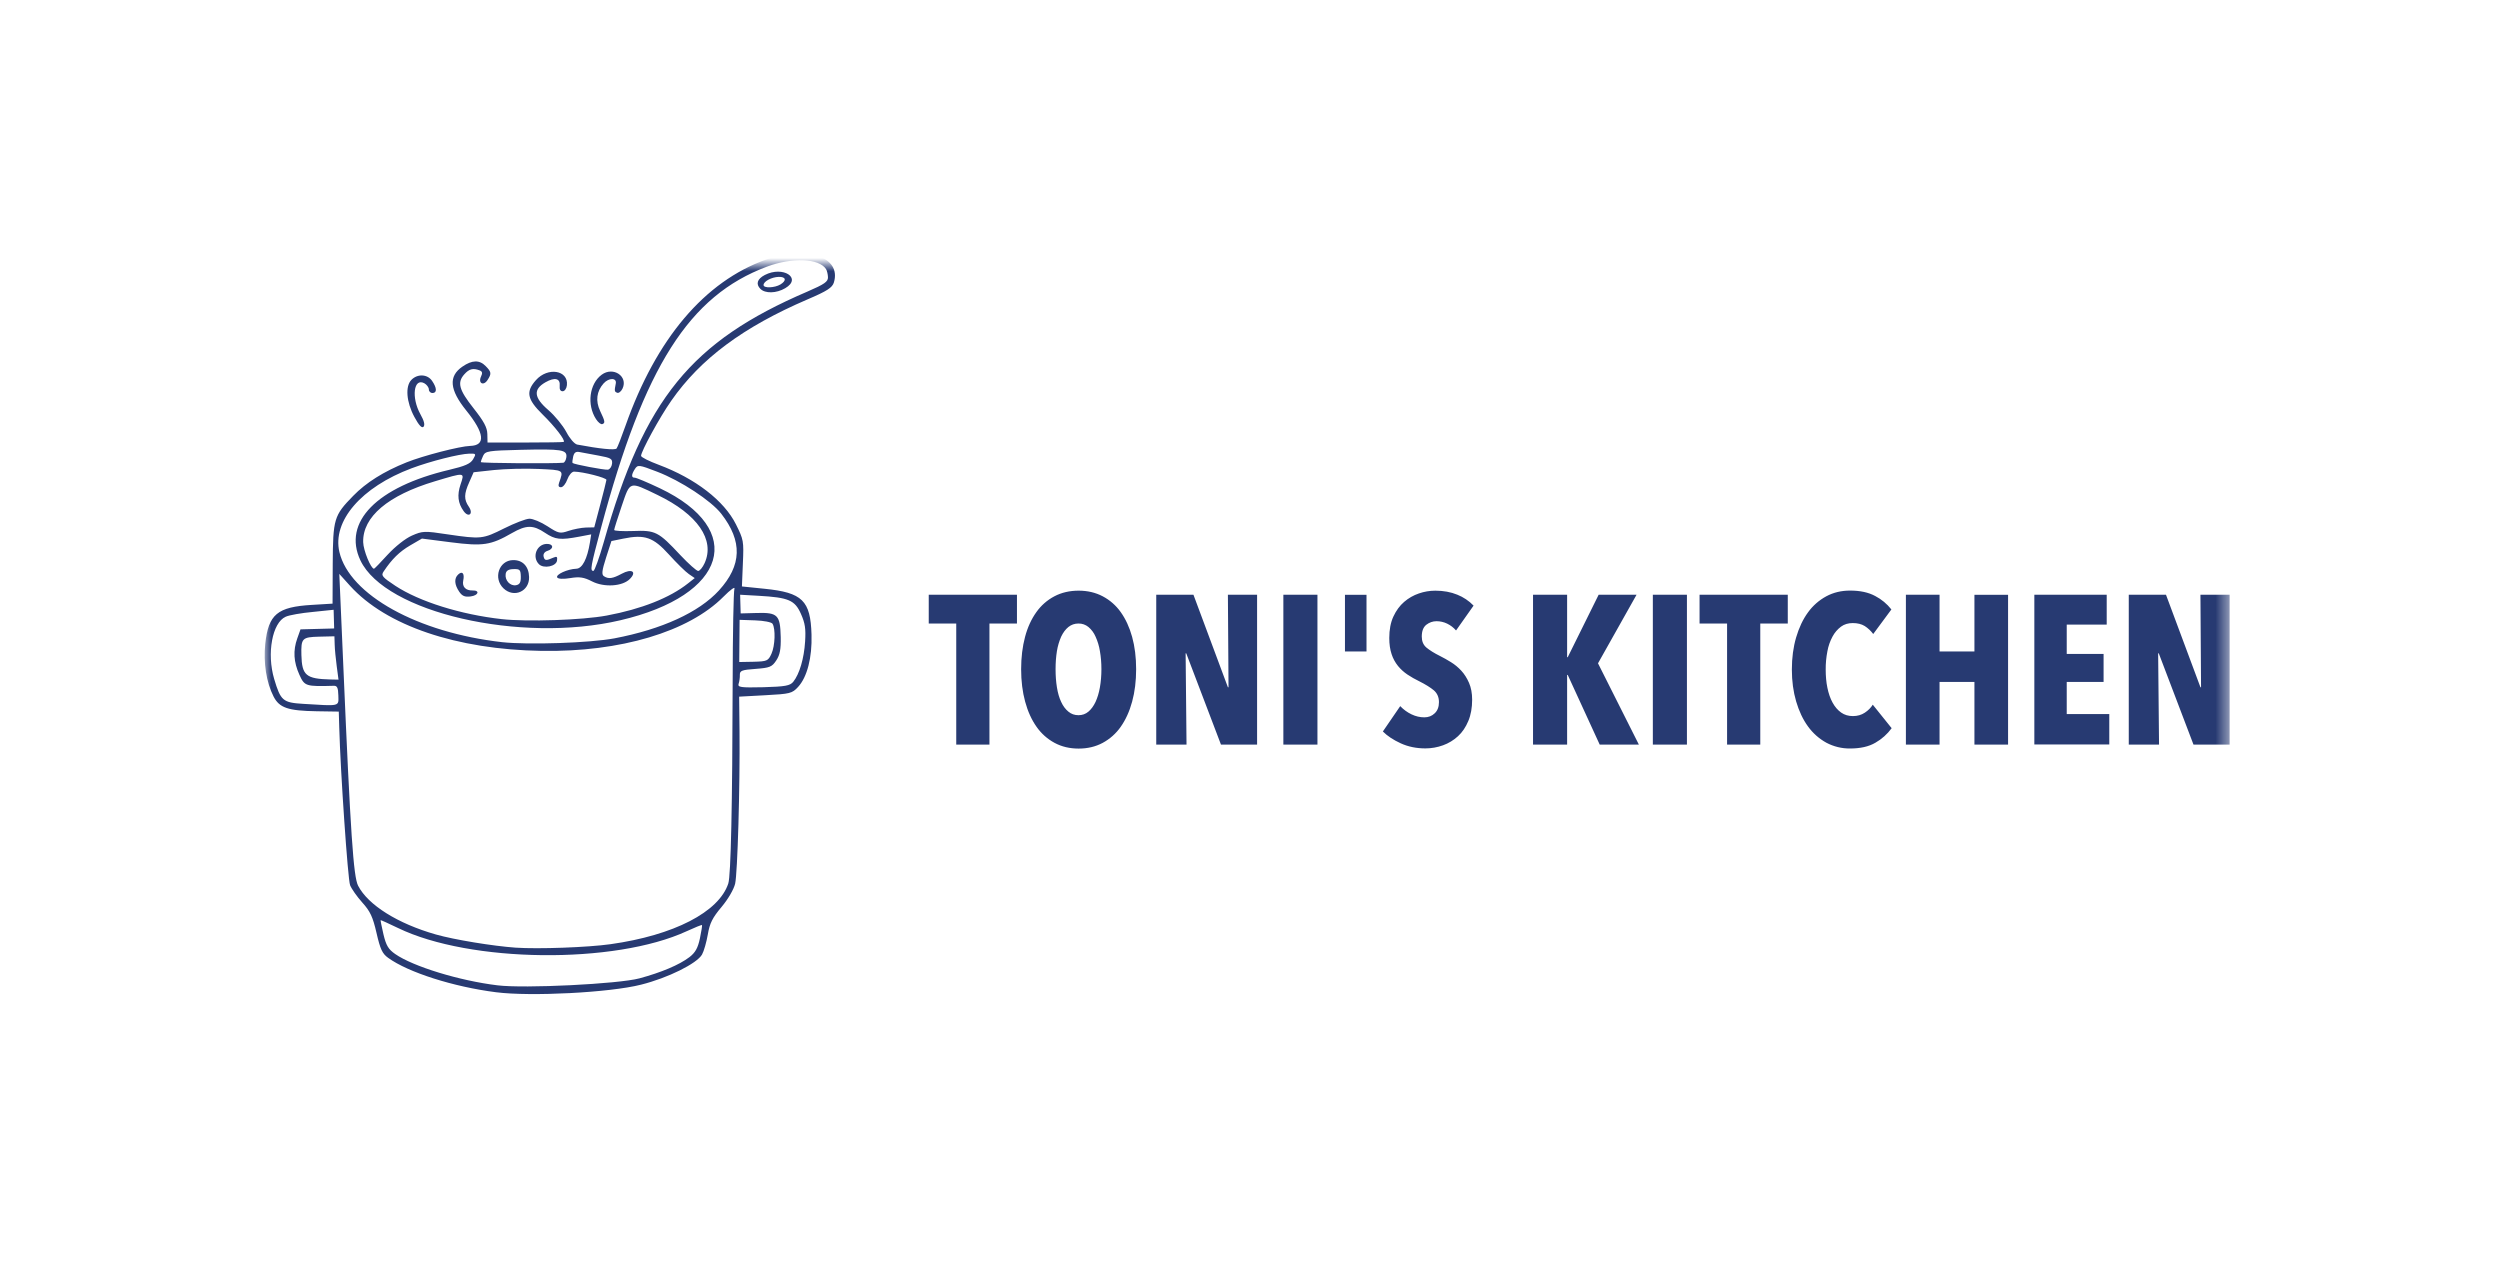 <?xml version="1.0" encoding="utf-8"?>
<svg width="189" height="96" viewBox="0 0 189 96" fill="none" xmlns="http://www.w3.org/2000/svg">
<rect width="189" height="96" fill="white"/>
<mask id="mask0_1010_7161" style="mask-type:luminance" maskUnits="userSpaceOnUse" x="20" y="20" width="149" height="56">
<path d="M20 20H168.56V76H20V20Z" fill="white"/>
</mask>
<g mask="url(#mask0_1010_7161)">
<path d="M37.502 75.014C34.279 74.603 30.861 73.514 29.34 72.41C28.902 72.094 28.748 71.764 28.465 70.532C28.183 69.308 27.988 68.897 27.389 68.231C26.991 67.787 26.574 67.195 26.466 66.919C26.298 66.482 25.74 58.4 25.646 54.962L25.612 53.797L23.95 53.771C21.777 53.737 21.117 53.514 20.68 52.653C20.135 51.59 19.906 50.109 20.053 48.676C20.296 46.442 20.962 45.884 23.587 45.729L25.141 45.635L25.154 42.654C25.175 39.215 25.242 38.98 26.702 37.486C27.678 36.483 29.003 35.649 30.733 34.955C31.971 34.457 34.77 33.731 35.544 33.711C36.736 33.677 36.635 32.748 35.248 31.033C33.984 29.465 33.889 28.448 34.96 27.715C35.692 27.21 36.251 27.197 36.715 27.675C37.152 28.119 37.173 28.247 36.857 28.731C36.554 29.202 36.13 28.974 36.365 28.469C36.493 28.2 36.467 28.078 36.251 27.998C35.759 27.809 35.464 27.89 35.1 28.301C34.549 28.92 34.697 29.472 35.8 30.864C36.58 31.853 36.83 32.311 36.843 32.809L36.857 33.455H39.703C41.271 33.455 42.583 33.435 42.616 33.408C42.765 33.3 41.957 32.251 41.015 31.329C39.844 30.178 39.737 29.613 40.517 28.738C41.412 27.728 42.98 27.984 42.859 29.121C42.832 29.371 42.691 29.573 42.542 29.579C42.368 29.586 42.287 29.438 42.313 29.175C42.374 28.604 41.944 28.496 41.238 28.9C40.296 29.438 40.355 30.057 41.452 30.999C41.944 31.423 42.555 32.17 42.812 32.654C43.075 33.159 43.431 33.57 43.64 33.61C45.342 33.932 46.499 34.047 46.614 33.906C46.687 33.812 46.99 33.031 47.293 32.17C49.615 25.596 53.275 21.275 57.925 19.62C60.988 18.53 63.638 19.431 63.039 21.363C62.919 21.746 62.529 22.002 61.062 22.628C56.176 24.727 52.966 27.116 50.746 30.299C49.871 31.544 48.457 34.142 48.464 34.465C48.471 34.565 49.07 34.868 49.796 35.137C52.569 36.174 54.743 37.85 55.637 39.639C56.216 40.803 56.236 40.891 56.162 42.587L56.089 44.336L57.804 44.511C60.664 44.8 61.276 45.399 61.351 47.976C61.404 49.706 61.021 51.193 60.334 51.934C59.884 52.425 59.729 52.458 57.865 52.559L55.88 52.667L55.907 55.278C55.947 59.517 55.758 66.004 55.577 66.805C55.476 67.235 55.045 67.976 54.548 68.568C53.861 69.383 53.653 69.799 53.511 70.647C53.41 71.226 53.215 71.912 53.074 72.162C52.69 72.84 50.503 73.931 48.458 74.442C46.109 75.041 40.134 75.35 37.502 75.014ZM48.337 73.965C49.986 73.521 51.364 72.941 52.125 72.357C52.562 72.02 52.758 71.676 52.912 70.95C53.026 70.418 53.094 69.96 53.073 69.933C53.047 69.907 52.528 70.116 51.917 70.398C46.466 72.915 35.524 72.794 30.087 70.156C29.381 69.813 28.789 69.55 28.775 69.563C28.762 69.584 28.856 70.068 28.99 70.641C29.192 71.481 29.36 71.764 29.872 72.121C31.23 73.069 34.751 74.146 37.603 74.49C39.629 74.745 46.755 74.388 48.337 73.965ZM46.156 71.381C50.941 70.708 54.353 68.952 55.059 66.791C55.254 66.199 55.368 60.923 55.389 51.583C55.395 47.889 55.456 44.706 55.523 44.511C55.59 44.316 55.214 44.585 54.695 45.11C52.065 47.761 46.903 49.302 40.954 49.208C34.522 49.106 29.192 47.303 26.466 44.289L25.652 43.387L25.962 50.52C26.5 63.044 26.723 66.287 27.072 66.959C27.826 68.42 30.067 69.826 32.954 70.647C34.346 71.044 37.273 71.522 38.983 71.643C40.692 71.758 44.441 71.624 46.156 71.381ZM25.579 52.579C25.565 52.001 25.491 51.839 25.242 51.846C23.116 51.906 23.027 51.88 22.637 51.018C22.193 50.042 22.147 49.174 22.476 48.259L22.718 47.58L23.99 47.546L25.262 47.512L25.242 46.805L25.222 46.099L23.66 46.261C22.792 46.341 21.864 46.502 21.601 46.624C20.585 47.068 20.154 49.397 20.727 51.328C21.218 52.976 21.386 53.118 22.914 53.211C25.754 53.387 25.599 53.42 25.579 52.579ZM59.971 51.543C60.442 50.958 60.786 49.78 60.866 48.502C60.927 47.532 60.866 47.115 60.55 46.408C60.092 45.373 59.621 45.17 57.36 45.042L55.954 44.962L55.974 45.668L55.994 46.375L57.239 46.341C58.8 46.3 58.982 46.496 59.023 48.158C59.042 49.087 58.962 49.511 58.686 49.928C58.363 50.42 58.194 50.487 57.125 50.568C56.089 50.641 55.926 50.702 55.933 51.018C55.94 51.22 55.899 51.523 55.84 51.691C55.752 51.96 55.988 51.994 57.717 51.954C59.379 51.907 59.729 51.839 59.971 51.543ZM25.457 50.372C25.384 49.813 25.309 49.073 25.302 48.731L25.283 48.104L24.125 48.132C22.84 48.166 22.753 48.252 22.786 49.524C22.826 51.059 23.136 51.321 24.98 51.368L25.591 51.381L25.457 50.371V50.372ZM58.323 49.423C58.598 48.818 58.639 47.532 58.403 47.156C58.33 47.035 57.737 46.92 57.091 46.9L55.914 46.86L55.9 48.455L55.887 50.049L56.97 50.029C57.993 50.002 58.073 49.968 58.323 49.423ZM46.452 48.259C50.046 47.572 52.838 46.295 54.352 44.639C56.089 42.734 56.142 40.918 54.527 38.838C53.754 37.849 51.473 36.349 49.682 35.662C48.303 35.13 48.215 35.124 48 35.453C47.724 35.885 47.718 36.12 47.986 36.113C48.101 36.113 48.955 36.469 49.89 36.914C56.465 40.05 54.978 45.008 46.896 46.893C39.34 48.663 29.112 46.3 27.247 42.364C25.881 39.471 28.486 36.813 33.956 35.52C35.154 35.238 35.571 35.056 35.767 34.72C36.008 34.303 36.002 34.283 35.47 34.296C34.723 34.316 32.542 34.868 31.124 35.399C27.314 36.826 25.108 39.391 25.659 41.738C26.426 44.975 31.581 47.829 37.96 48.548C39.938 48.764 44.602 48.608 46.452 48.259ZM45.867 46.536C48.497 46.045 50.638 45.197 52.018 44.101L52.522 43.703L52.078 43.4C51.829 43.232 51.156 42.566 50.571 41.921C49.38 40.608 48.747 40.386 47.105 40.723L46.223 40.904L45.819 42.156C45.504 43.145 45.47 43.441 45.658 43.562C46.008 43.791 46.318 43.744 47.004 43.374C47.757 42.963 48.161 43.219 47.623 43.764C47.065 44.336 45.678 44.424 44.756 43.953C44.145 43.636 43.808 43.589 43.114 43.703C42.59 43.791 42.193 43.771 42.125 43.657C41.991 43.434 42.913 43.017 43.566 42.997C44.023 42.984 44.393 42.263 44.601 40.998L44.696 40.399L43.814 40.567C42.354 40.844 41.977 40.796 41.21 40.285C40.302 39.673 39.79 39.68 38.706 40.298C37.105 41.221 36.513 41.308 34.091 40.998L31.898 40.716L31.009 41.233C30.201 41.705 29.63 42.263 28.997 43.212C28.795 43.509 28.903 43.636 29.892 44.29C31.702 45.48 34.838 46.462 37.927 46.805C39.851 47.021 44.03 46.88 45.867 46.536ZM34.717 44.733C34.353 44.201 34.32 43.73 34.636 43.434C34.952 43.138 35.134 43.354 35.02 43.892C34.925 44.357 35.202 44.653 35.733 44.639C36.298 44.626 36.17 45.016 35.585 45.09C35.154 45.15 34.938 45.063 34.717 44.733ZM38.069 44.484C37.267 43.724 37.718 42.371 38.774 42.344C39.508 42.324 39.979 42.815 39.999 43.623C40.033 44.706 38.856 45.231 38.069 44.484ZM39.373 43.589C39.36 43.071 39.299 43.01 38.822 43.024C38.444 43.031 38.263 43.145 38.229 43.387C38.155 43.872 38.566 44.323 39.016 44.242C39.293 44.188 39.381 44.027 39.373 43.589ZM40.745 42.655C40.2 42.103 40.57 41.141 41.331 41.12C41.849 41.107 41.889 41.49 41.39 41.645C41.17 41.713 41.054 41.881 41.095 42.069C41.169 42.392 41.277 42.406 41.835 42.157C42.098 42.042 42.151 42.089 42.111 42.379C42.05 42.823 41.102 43.011 40.745 42.655ZM53.268 42.574C54.069 40.811 52.736 38.88 49.708 37.419C47.542 36.376 47.656 36.336 46.996 38.268C46.687 39.183 46.431 39.99 46.431 40.064C46.431 40.138 47.07 40.172 47.865 40.145C49.554 40.077 49.776 40.191 51.437 41.969C52.057 42.627 52.662 43.165 52.784 43.165C52.904 43.159 53.121 42.897 53.268 42.574ZM45.651 40.965C48.713 30.152 52.231 25.825 61.04 22.044C62.333 21.484 62.602 21.297 62.595 20.96C62.588 20.737 62.521 20.455 62.446 20.34C61.908 19.526 59.89 19.446 57.978 20.159C52.097 22.366 48.706 27.702 45.449 39.869C44.648 42.85 44.594 43.166 44.863 43.159C44.95 43.159 45.308 42.17 45.651 40.965ZM57.481 21.834C57.125 21.471 57.246 21.087 57.818 20.79C59.191 20.077 60.664 21.026 59.365 21.787C58.693 22.184 57.844 22.203 57.481 21.834ZM59.002 21.504C59.486 21.207 59.42 20.919 58.875 20.932C58.336 20.945 57.717 21.275 57.724 21.551C57.73 21.8 58.565 21.767 59.002 21.504ZM29.314 41.927C29.878 41.315 30.646 40.709 31.136 40.493C31.951 40.137 32.078 40.13 33.855 40.4C36.372 40.769 36.494 40.757 38.122 39.942C38.903 39.552 39.757 39.222 40.019 39.215C40.282 39.208 40.894 39.464 41.392 39.787C42.226 40.332 42.341 40.353 42.974 40.137C43.35 40.01 43.943 39.895 44.292 39.882L44.925 39.868L45.375 38.165C45.624 37.23 45.833 36.383 45.846 36.282C45.867 36.12 44.07 35.662 43.397 35.655C43.236 35.655 43.007 35.919 42.892 36.241C42.778 36.563 42.563 36.833 42.414 36.833C42.233 36.84 42.185 36.732 42.267 36.496C42.616 35.515 42.65 35.541 40.712 35.453C39.709 35.407 38.196 35.447 37.347 35.534L35.806 35.702L35.477 36.449C35.073 37.345 35.066 37.761 35.443 38.307C35.813 38.845 35.43 39.168 35.053 38.643C34.616 38.038 34.548 37.425 34.818 36.624C35.134 35.689 35.181 35.696 32.886 36.383C29.333 37.446 27.409 39.074 27.456 40.985C27.469 41.611 28.041 43.004 28.277 42.997C28.317 42.991 28.782 42.512 29.313 41.927H29.314ZM46.271 35.056C46.311 34.687 46.19 34.613 45.261 34.444L43.814 34.175C43.532 34.121 43.404 34.209 43.33 34.525C43.276 34.76 43.256 34.976 43.289 35.003C43.391 35.104 45.685 35.541 45.954 35.508C46.103 35.487 46.244 35.285 46.271 35.056ZM42.818 34.558C42.879 34 42.462 33.933 39.367 34.007C36.923 34.067 36.695 34.101 36.527 34.451C36.426 34.659 36.352 34.875 36.352 34.935C36.352 35.023 41.944 35.056 42.59 34.983C42.691 34.962 42.791 34.774 42.818 34.558ZM31.325 31.517C30.72 30.393 30.626 29.202 31.103 28.717C31.561 28.247 32.314 28.28 32.664 28.792C33.034 29.33 33.048 29.707 32.698 29.713C32.662 29.714 32.626 29.707 32.592 29.694C32.558 29.68 32.528 29.66 32.502 29.634C32.476 29.608 32.456 29.578 32.442 29.544C32.428 29.51 32.421 29.474 32.422 29.438C32.415 29.283 32.261 29.075 32.079 28.974C31.271 28.536 31.083 30.057 31.782 31.315C32.066 31.82 32.139 32.122 32.018 32.264C31.891 32.391 31.668 32.156 31.325 31.517ZM45.059 31.685C44.353 30.595 44.554 29.014 45.49 28.327C46.358 27.688 47.495 28.448 47.065 29.371C46.963 29.592 46.776 29.741 46.661 29.693C46.452 29.613 46.439 29.566 46.553 28.994C46.641 28.549 46.028 28.543 45.631 28.987C45.1 29.585 45.012 30.312 45.369 31.066C45.746 31.86 45.766 31.974 45.537 32.062C45.429 32.103 45.22 31.935 45.059 31.685ZM74.802 47.138V56.29H72.292V47.138H70.213V44.964H76.882V47.138H74.802ZM85.892 50.59C85.892 51.485 85.791 52.306 85.589 53.046C85.388 53.787 85.097 54.419 84.728 54.944C84.374 55.452 83.906 55.869 83.362 56.162C82.823 56.451 82.218 56.593 81.545 56.593C80.872 56.593 80.266 56.451 79.728 56.162C79.183 55.869 78.716 55.452 78.362 54.944C77.991 54.419 77.702 53.787 77.501 53.046C77.299 52.306 77.198 51.485 77.198 50.59C77.198 49.695 77.299 48.881 77.494 48.147C77.689 47.414 77.978 46.795 78.349 46.277C78.703 45.775 79.171 45.364 79.715 45.079C80.253 44.796 80.865 44.654 81.545 44.654C82.218 44.654 82.823 44.796 83.362 45.079C83.905 45.364 84.374 45.775 84.728 46.277C85.097 46.794 85.388 47.42 85.589 48.148C85.791 48.881 85.892 49.695 85.892 50.59ZM83.267 50.59C83.267 50.098 83.227 49.641 83.153 49.224C83.093 48.845 82.983 48.476 82.823 48.127C82.703 47.846 82.518 47.597 82.285 47.4C82.073 47.226 81.806 47.133 81.531 47.138C81.243 47.138 80.993 47.225 80.771 47.401C80.555 47.576 80.374 47.818 80.226 48.127C80.072 48.478 79.964 48.846 79.903 49.224C79.835 49.649 79.801 50.098 79.801 50.59C79.801 51.082 79.835 51.539 79.903 51.962C79.971 52.387 80.078 52.757 80.225 53.066C80.367 53.376 80.549 53.618 80.771 53.8C80.987 53.982 81.242 54.069 81.531 54.069C81.821 54.069 82.07 53.982 82.285 53.8C82.5 53.618 82.675 53.376 82.823 53.066C82.964 52.757 83.079 52.388 83.153 51.963C83.227 51.539 83.267 51.081 83.267 50.59ZM92.305 56.29L89.68 49.392H89.633L89.701 56.29H87.412V44.964H90.225L92.829 51.956H92.876L92.829 44.964H95.036V56.29H92.304H92.305ZM97.022 56.29V44.964H99.599V56.29H97.022ZM101.679 49.251V44.965H103.308V49.251H101.679ZM110.077 47.663C109.89 47.446 109.661 47.27 109.403 47.146C109.153 47.026 108.88 46.963 108.603 46.963C108.314 46.963 108.057 47.057 107.829 47.232C107.6 47.414 107.486 47.71 107.486 48.127C107.486 48.477 107.6 48.754 107.836 48.955C108.071 49.15 108.415 49.372 108.879 49.601C109.134 49.728 109.41 49.884 109.692 50.059C109.976 50.233 110.238 50.45 110.473 50.704C110.709 50.96 110.904 51.27 111.059 51.627C111.214 51.983 111.294 52.407 111.294 52.898C111.294 53.504 111.2 54.042 111.005 54.506C110.81 54.971 110.555 55.355 110.224 55.658C109.897 55.959 109.513 56.192 109.094 56.344C108.667 56.499 108.216 56.579 107.761 56.579C107.082 56.579 106.456 56.452 105.897 56.196C105.339 55.94 104.888 55.644 104.545 55.3L105.857 53.383C106.1 53.639 106.387 53.849 106.705 54.002C107.028 54.157 107.352 54.231 107.681 54.231C107.99 54.231 108.253 54.13 108.461 53.928C108.677 53.726 108.785 53.444 108.785 53.08C108.785 52.71 108.656 52.414 108.401 52.191C108.145 51.976 107.768 51.741 107.284 51.498C106.981 51.352 106.689 51.186 106.409 51C106.138 50.819 105.896 50.6 105.689 50.348C105.474 50.082 105.31 49.778 105.205 49.453C105.09 49.11 105.029 48.706 105.029 48.235C105.029 47.609 105.13 47.064 105.339 46.613C105.548 46.163 105.817 45.792 106.153 45.503C106.481 45.22 106.86 45.003 107.27 44.864C107.668 44.726 108.087 44.655 108.509 44.655C109.127 44.655 109.68 44.756 110.171 44.958C110.636 45.143 111.056 45.425 111.402 45.785L110.077 47.663ZM120.937 56.29L118.522 51.027H118.474V56.29H115.897V44.964H118.474V49.682H118.522L120.857 44.964H123.723L120.809 50.146L123.898 56.29H120.937ZM124.955 56.29V44.964H127.532V56.29H124.955ZM133.077 47.138V56.29H130.567V47.138H128.487V44.964H135.156V47.138H133.077ZM141.784 56.148C141.28 56.445 140.64 56.586 139.866 56.586C139.24 56.593 138.623 56.442 138.07 56.148C137.523 55.846 137.049 55.425 136.684 54.918C136.3 54.392 136.004 53.76 135.788 53.026C135.573 52.292 135.465 51.492 135.465 50.617C135.465 49.728 135.573 48.922 135.788 48.188C136.004 47.455 136.3 46.822 136.684 46.297C137.048 45.791 137.522 45.375 138.07 45.079C138.608 44.79 139.207 44.648 139.866 44.648C140.627 44.648 141.253 44.783 141.764 45.058C142.241 45.306 142.658 45.652 142.989 46.075L141.616 47.932C141.439 47.693 141.22 47.488 140.97 47.326C140.728 47.179 140.431 47.104 140.068 47.104C139.725 47.104 139.429 47.192 139.18 47.374C138.915 47.573 138.697 47.828 138.541 48.12C138.352 48.469 138.22 48.846 138.151 49.237C138.062 49.694 138.019 50.158 138.023 50.623C138.023 51.116 138.063 51.573 138.151 51.996C138.238 52.421 138.366 52.797 138.541 53.114C138.716 53.436 138.931 53.686 139.187 53.867C139.442 54.049 139.738 54.136 140.082 54.136C140.425 54.136 140.721 54.049 140.977 53.881C141.232 53.713 141.434 53.511 141.582 53.275L143.009 55.052C142.683 55.499 142.265 55.873 141.784 56.148ZM149.267 56.29V51.553H146.63V56.29H144.086V44.964H146.63V49.251H149.267V44.965H151.81V56.29H149.267ZM153.796 56.29V44.964H159.267V47.219H156.245V49.439H159.031V51.552H156.245V53.982H159.462V56.283H153.796V56.29ZM165.827 56.29L163.203 49.392H163.156L163.223 56.29H160.935V44.964H163.749L166.353 51.956H166.399L166.353 44.964H168.56V56.29H165.827Z" fill="#273A72"/>
</g>
</svg>
